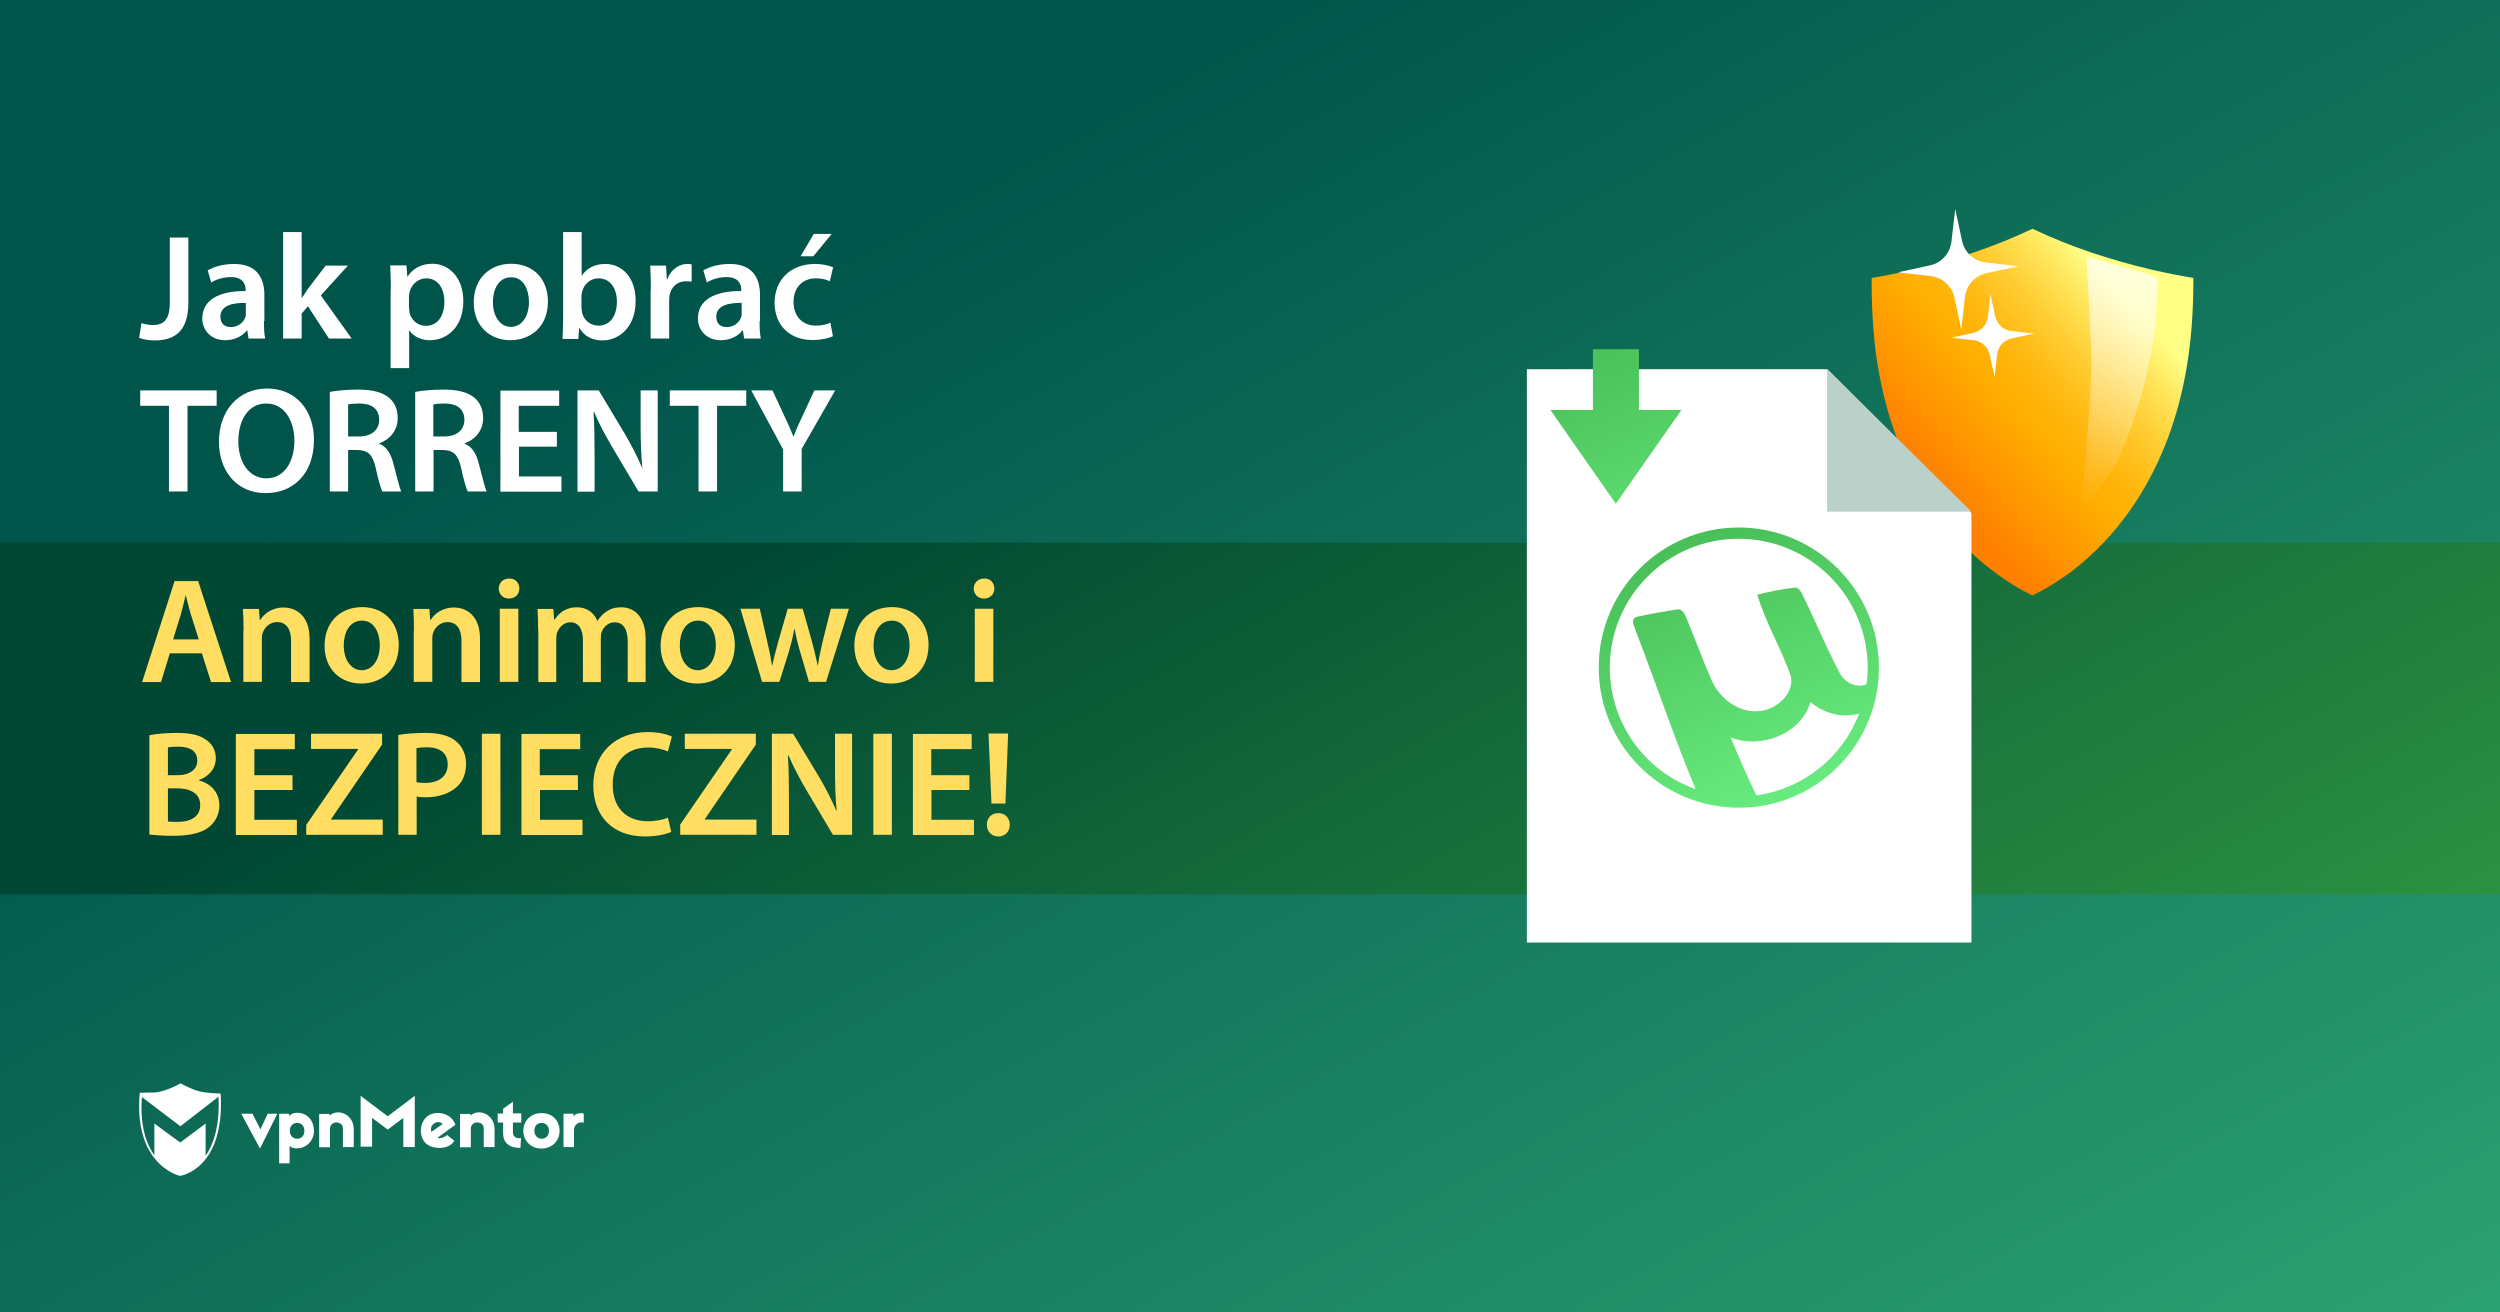 <?xml version="1.0" encoding="utf-8"?>
<!-- Generator: Adobe Illustrator 18.0.0, SVG Export Plug-In . SVG Version: 6.00 Build 0)  -->
<!DOCTYPE svg PUBLIC "-//W3C//DTD SVG 1.1//EN" "http://www.w3.org/Graphics/SVG/1.1/DTD/svg11.dtd">
<svg version="1.1" id="Layer_1" xmlns="http://www.w3.org/2000/svg" xmlns:xlink="http://www.w3.org/1999/xlink" x="0px" y="0px"
	 viewBox="849.5 174.5 1200 630" enable-background="new 849.5 174.5 1200 630" xml:space="preserve">
<rect x="849.5" y="174.5" width="1200" height="630" fill="#808080" stroke="none"/>
<linearGradient id="SVGID_1_" gradientUnits="userSpaceOnUse" x1="512.098" y1="824.805" x2="865.64" y2="178.048" gradientTransform="matrix(1.554 0 0 -1.554 517.119 1521.335)">
	<stop  offset="0" style="stop-color:#00544A"/>
	<stop  offset="1" style="stop-color:#3BBC80"/>
</linearGradient>
<rect x="849.5" y="174.5" fill="url(#SVGID_1_)" width="1200" height="630"/>
<linearGradient id="SVGID_2_" gradientUnits="userSpaceOnUse" x1="543.623" y1="747.924" x2="770.358" y2="333.144" gradientTransform="matrix(1.554 0 0 -1.554 517.119 1521.335)">
	<stop  offset="0" style="stop-color:#004833"/>
	<stop  offset="1" style="stop-color:#3BAB47"/>
</linearGradient>
<rect x="849.5" y="435" fill="url(#SVGID_2_)" width="1200" height="168.8"/>
<g>
	<g>
		<path fill="#FFFFFF" d="M974.3,725.8l-9-16.7h5.4l3.8,7.5l3.5-7.5h4.6L974.3,725.8z"/>
		<path fill="#FFFFFF" d="M1000.2,717.3c0,4.8-3.6,7.9-6.9,8.3c-2,0.3-3.9,0-4.8-1.2v8.5h-5v-23.8h4.8v1.2c0.9-1.3,2.8-1.9,5-1.6
			C997.3,709.2,1000.2,712.5,1000.2,717.3z M988.6,717.3c0,2.2,1.5,3.8,3.5,3.8c2.2,0,3.5-1.6,3.5-3.8s-1.3-3.8-3.5-3.8
			C990,713.5,988.6,715.1,988.6,717.3z"/>
		<path fill="#FFFFFF" d="M1019.3,716.5v8.6h-5.2v-8.7c0-1.9-0.9-2.8-2.6-3.1s-3.6,0.8-3.6,3v8.9h-5.2v-16h5v0.8
			C1011.8,706.3,1019.3,709.4,1019.3,716.5z"/>
		<path fill="#FFFFFF" d="M1048.6,725.1h-5.5v-14l-7.5,5.6l-7.5-5.6v13.8h-5.5v-24.4l13,9.8l13-9.8V725.1L1048.6,725.1z"/>
		<path fill="#FFFFFF" d="M1067.3,712.7c0.3,0.4,0.7,1.3,0.8,1.7l-8.6,6.2c1.1,0.5,3,0.1,4.6-1.3l3.5,2.8
			c-2.8,4.8-12.2,4.3-14.8-0.1c-2.3-3.9-1.5-9.5,2.4-12.1C1058.6,707.8,1064.6,708.4,1067.3,712.7z M1056.6,717.8l5.4-3.8
			c-1.2-1.2-3.1-1.1-4.3-0.1C1056.6,714.6,1056,716.2,1056.6,717.8z"/>
		<path fill="#FFFFFF" d="M1099.7,713.3h-4v4.8c0,1.9,1.5,3.1,3.9,2.7l-0.3,4.7c-5.4,0.1-8.3-2.7-8.3-6.7v-5.5h-2.6V709h2.6v-2.3
			l4.7-3.4v5.6h4V713.3L1099.7,713.3z"/>
		<path fill="#FFFFFF" d="M1118.1,717.3c0,4.8-3.6,8.5-8.7,8.5c-5,0-8.7-3.6-8.7-8.5c0-4.8,3.6-8.5,8.7-8.5
			C1114.5,708.7,1118.1,712.3,1118.1,717.3z M1106,717.3c0,2.2,1.5,3.8,3.5,3.8s3.5-1.5,3.5-3.8s-1.5-3.8-3.5-3.8
			C1107.3,713.5,1106,715,1106,717.3z"/>
		<path fill="#FFFFFF" d="M1129.7,709v4.4c-2.4-0.9-4.7,1.2-4.7,3.4v8.3h-5v-16h4.8v1.5C1125.6,708.4,1129.3,708.8,1129.7,709z"/>
		<path fill="#FFFFFF" d="M1086.9,716.5v8.6h-5.2v-8.7c0-1.9-0.9-2.8-2.6-3.1c-1.7-0.3-3.6,0.8-3.6,3v8.9h-5.2v-16h5v0.8
			C1079.4,706.3,1086.9,709.4,1086.9,716.5z"/>
		<path fill="#FFFFFF" d="M955.4,699.4c0,0-6.6-0.1-10.3-1.1c-3.8-0.9-9-3.8-9-3.8l0,0l0,0c0,0-4.2,2.6-9.5,3.9
			c-0.8,0.3-1.9,0.4-2.8,0.5c0,0,0,0-0.1,0c-0.3,0-0.4,0-0.7,0c-0.1,0-0.1,0-0.3,0c-0.1,0-0.3,0-0.4,0c-2.3,0.1-4.6,0.1-5.4,0.1
			c-0.1,0-0.3,0-0.3,0l0,0l0,0c0,0.3,0,0.7-0.1,0.9l0,0c-1.2,15.3,2.6,24.9,7.1,30.5l0,0c5.5,7,12.2,8.5,12.2,8.5l0,0l0,0
			C935.7,739.1,957.6,736,955.4,699.4z M948.2,729.3v-15.5l-12.2,9.1l-12.4-9.1v15.3c-3.9-5.5-7-14.4-6-28l18.5,14l18.3-14.2
			C955,712.9,952.8,722.5,948.2,729.3z"/>
	</g>
</g>
<g>
	<g>
		<g>
			<g>
				
					<linearGradient id="SVGID_3_" gradientUnits="userSpaceOnUse" x1="869.123" y1="776.349" x2="807.316" y2="721.539" gradientTransform="matrix(1.554 0 0 -1.554 517.119 1521.335)">
					<stop  offset="0" style="stop-color:#FFFF85"/>
					<stop  offset="0.119" style="stop-color:#FFE75E"/>
					<stop  offset="0.264" style="stop-color:#FFCF36"/>
					<stop  offset="0.396" style="stop-color:#FFBD18"/>
					<stop  offset="0.509" style="stop-color:#FFB206"/>
					<stop  offset="0.591" style="stop-color:#FFAE00"/>
					<stop  offset="1" style="stop-color:#FF8000"/>
				</linearGradient>
				<path fill="url(#SVGID_3_)" d="M1747.9,307.9c5-0.8,12-2.1,20.2-4c9.9-2.3,19.6-5.1,28.8-8.2c9.9-3.4,19.4-7.2,28.2-11.4
					c8.8,4.2,18.2,8,28.2,11.4c9.3,3.1,19,5.9,28.8,8.2c8.2,1.9,15.2,3.2,20.2,4c0.1,13-0.7,25.5-2.3,37.2
					c-1.8,12.8-4.7,25-8.7,36.3c-6.6,18.8-16.1,35.4-28.2,49.3c-4.8,5.4-9.9,10.5-15.4,15c-4.3,3.6-8.9,6.8-13.5,9.6
					c-3.8,2.3-7,4-9.1,5c-2.4-1.1-5.8-2.9-10-5.5c-4.6-2.9-9.1-6.2-13.5-9.8c-5.4-4.5-10.6-9.6-15.3-15.1
					c-12-13.9-21.3-30.5-27.8-49.2c-3.9-11.2-6.7-23.3-8.5-36C1748.5,333,1747.8,320.7,1747.9,307.9z"/>
			</g>
			
				<linearGradient id="SVGID_4_" gradientUnits="userSpaceOnUse" x1="-2300.824" y1="946.223" x2="-2301.27" y2="875.984" gradientTransform="matrix(-1.541 -0.201 0.207 -1.591 -1873.219 1349.565)">
				<stop  offset="0" style="stop-color:#FFFFFF"/>
				<stop  offset="1" style="stop-color:#FFFFFF;stop-opacity:0"/>
			</linearGradient>
			<path opacity="0.7" fill="url(#SVGID_4_)" enable-background="new    " d="M1848,422.2l17.6-25.8c22.5-49.8,19.1-89,19.1-89
				l-33.7-9.8c0,0,2.3,39.1,2.3,51.4C1853.4,368.2,1848,422.2,1848,422.2z"/>
		</g>
	</g>
	<g>
		<path fill="#FFFFFF" d="M1775.9,301.9l-15.4,3.3l15.7,1.8c5.6,0.6,10.2,4.8,11.4,10.3l3.3,15.4l1.8-15.7
			c0.6-5.6,4.8-10.2,10.3-11.4l15.4-3.3l-15.7-1.8c-5.6-0.6-10.2-4.8-11.4-10.3l-3.3-15.4l-1.8,15.7
			C1785.5,296.2,1781.4,300.7,1775.9,301.9z"/>
		<path fill="#FFFFFF" d="M1796.6,334.3l-10.6,2.3l10.8,1.2c3.9,0.4,7,3.3,7.8,7.1l2.3,10.6l1.2-10.8c0.4-3.9,3.3-7,7.1-7.8
			l10.6-2.3l-10.8-1.2c-3.9-0.4-7-3.3-7.8-7.1l-2.3-10.6l-1.2,10.8C1803.3,330.3,1800.4,333.5,1796.6,334.3z"/>
	</g>
	<polygon fill="#FFFFFF" points="1795.8,420.8 1795.8,626.9 1582.4,626.9 1582.4,351.7 1726.6,351.7 	"/>
	
		<linearGradient id="SVGID_5_" gradientUnits="userSpaceOnUse" x1="686.994" y1="798.675" x2="756.325" y2="642.682" gradientTransform="matrix(1.554 0 0 -1.554 517.119 1521.335)">
		<stop  offset="0" style="stop-color:#3BAB47"/>
		<stop  offset="1" style="stop-color:#75FF8F"/>
	</linearGradient>
	<polygon fill="url(#SVGID_5_)" points="1636.2,371.3 1636.2,342.1 1614.1,342.1 1614.1,371.3 1593.7,371.3 1625.1,416.3 
		1656.6,371.3 	"/>
	<polygon fill="#BBD0C9" points="1726.5,420.1 1726.5,351.7 1795.8,420.1 	"/>
	
		<linearGradient id="SVGID_6_" gradientUnits="userSpaceOnUse" x1="720.695" y1="734.925" x2="781.286" y2="586.084" gradientTransform="matrix(1.554 0 0 -1.554 517.119 1521.335)">
		<stop  offset="0" style="stop-color:#3BAB47"/>
		<stop  offset="1" style="stop-color:#75FF8F"/>
	</linearGradient>
	<path fill="url(#SVGID_6_)" d="M1684,427.7L1684,427.7c-37.1,0.1-67.2,30.2-67.1,67.3c0,37.1,30.1,67.2,67.3,67.2
		c37.1,0,67.2-30.1,67.2-67.2v-0.1C1751.3,457.7,1721.1,427.7,1684,427.7z M1692.6,556.3c-4.5-9.1-8.5-18.5-12.4-27.9
		c14.2,5.9,33.8-1.5,38.3-16.9c6.5,5.4,15.2,7.9,23.4,5.5C1733.9,538.1,1715,553.1,1692.6,556.3z M1746,495c0,2.7-0.2,5.3-0.6,8
		c-5.1,1.9-10.7-0.9-13-5.8c-6.4-12.1-11.6-24.8-17.6-37.1c-0.8-1.5-1.7-3.5-3.7-3.6c-6.1,0.7-12.1,2-18.1,3.4
		c4,13.6,11.6,26,16.2,39.5c1.3,8.3-6.7,15.2-14.3,16.3c-10.2,1.6-19.8-5.6-23.8-14.6c-4.4-10-8.1-20.3-12.3-30.4
		c-0.8-2-2.3-4.4-4.8-3.6c-6.3,1-12.6,2.1-18.9,3.5c-3.4,1.1-0.9,4.7-0.4,6.9c9.8,25.2,18.3,50.9,28.7,75.8
		c-24.7-8.7-41.1-32-41.2-58.2c0-34.2,27.6-61.9,61.8-62l0,0c34.2,0,61.9,27.6,62,61.8V495L1746,495z"/>
</g>
<g>
	<path fill="#FFFFFF" d="M931,288.5h8.9V320c0,13.4-6.5,17.9-16.1,17.9c-2.5,0-5.5-0.4-7.5-1.2l1.1-7.1c1.4,0.5,3.4,0.9,5.5,0.9
		c5,0,8.1-2.3,8.1-10.7V288.5z"/>
	<path fill="#FFFFFF" d="M976.2,328.6c0,3.2,0.1,6.3,0.6,8.4h-8l-0.6-3.9h-0.2c-2.1,2.7-5.8,4.7-10.4,4.7c-7.1,0-11-5.1-11-10.4
		c0-8.8,7.8-13.3,20.8-13.2v-0.6c0-2.3-0.9-6.1-7.1-6.1c-3.5,0-7.1,1.1-9.4,2.6l-1.7-5.8c2.6-1.6,7.1-3.1,12.7-3.1
		c11.2,0,14.5,7.1,14.5,14.8V328.6z M967.5,319.9c-6.3-0.1-12.2,1.2-12.2,6.6c0,3.5,2.2,5,5,5c3.6,0,6.1-2.3,7-4.8
		c0.2-0.6,0.2-1.3,0.2-1.9V319.9z"/>
	<path fill="#FFFFFF" d="M994.4,317.4h0.1c0.9-1.4,1.9-2.9,2.7-4.1l8.6-11.3h10.7l-13,14.3l14.8,20.7h-10.9l-10.1-15.5l-3,3.5v12
		h-8.9v-51.1h8.9V317.4z"/>
	<path fill="#FFFFFF" d="M1037.1,313.6c0-4.6-0.1-8.4-0.3-11.7h7.8l0.4,5.4h0.1c2.6-4,6.7-6.2,12-6.2c8.1,0,14.8,6.9,14.8,17.9
		c0,12.7-8,18.8-16,18.8c-4.4,0-8.1-1.9-9.9-4.7h-0.1v18.1h-8.9V313.6z M1045.9,322.3c0,0.9,0.1,1.7,0.2,2.4c0.9,3.6,4,6.2,7.8,6.2
		c5.6,0,8.9-4.7,8.9-11.6c0-6.2-3-11.2-8.7-11.2c-3.7,0-7.1,2.7-8,6.6c-0.1,0.7-0.3,1.5-0.3,2.2V322.3z"/>
	<path fill="#FFFFFF" d="M1112.5,319.2c0,12.9-9.1,18.6-18,18.6c-9.9,0-17.6-6.8-17.6-18.1c0-11.5,7.6-18.6,18.1-18.6
		C1105.6,301.2,1112.5,308.5,1112.5,319.2z M1086.1,319.5c0,6.8,3.4,11.9,8.7,11.9c5,0,8.6-4.9,8.6-12c0-5.5-2.4-11.8-8.5-11.8
		C1088.6,307.6,1086.1,313.7,1086.1,319.5z"/>
	<path fill="#FFFFFF" d="M1119.8,285.9h8.9v20.9h0.1c2.2-3.4,6-5.6,11.2-5.6c8.6,0,14.7,7.1,14.6,17.8c0,12.6-8,18.9-15.9,18.9
		c-4.5,0-8.6-1.7-11.1-6h-0.1l-0.4,5.3h-7.6c0.1-2.4,0.3-6.3,0.3-9.9V285.9z M1128.7,322.5c0,0.7,0.1,1.4,0.2,2.1
		c0.9,3.6,4,6.2,7.8,6.2c5.5,0,8.9-4.4,8.9-11.5c0-6.2-3-11.2-8.9-11.2c-3.6,0-6.9,2.6-7.8,6.5c-0.1,0.6-0.3,1.4-0.3,2.3V322.5z"/>
	<path fill="#FFFFFF" d="M1161.9,313.3c0-4.8-0.1-8.2-0.3-11.3h7.6l0.4,6.6h0.2c1.7-4.9,5.8-7.4,9.6-7.4c0.9,0,1.4,0.1,2.1,0.2v8.3
		c-0.8-0.1-1.6-0.2-2.7-0.2c-4.2,0-7.1,2.7-7.9,6.7c-0.1,0.8-0.2,1.7-0.2,2.7V337h-8.9V313.3z"/>
	<path fill="#FFFFFF" d="M1214.1,328.6c0,3.2,0.1,6.3,0.6,8.4h-8l-0.6-3.9h-0.2c-2.1,2.7-5.8,4.7-10.4,4.7c-7.1,0-11-5.1-11-10.4
		c0-8.8,7.8-13.3,20.8-13.2v-0.6c0-2.3-0.9-6.1-7.1-6.1c-3.5,0-7.1,1.1-9.4,2.6l-1.7-5.8c2.6-1.6,7.1-3.1,12.7-3.1
		c11.2,0,14.5,7.1,14.5,14.8V328.6z M1205.5,319.9c-6.3-0.1-12.2,1.2-12.2,6.6c0,3.5,2.2,5,5,5c3.6,0,6.1-2.3,7-4.8
		c0.2-0.6,0.2-1.3,0.2-1.9V319.9z"/>
	<path fill="#FFFFFF" d="M1249.3,335.9c-1.9,0.9-5.5,1.8-9.9,1.8c-10.9,0-18.1-7.1-18.1-17.9c0-10.5,7.2-18.6,19.5-18.6
		c3.2,0,6.6,0.7,8.6,1.6l-1.6,6.7c-1.4-0.7-3.5-1.4-6.7-1.4c-6.8,0-10.8,5-10.7,11.4c0,7.2,4.7,11.3,10.7,11.3c3,0,5.3-0.6,7-1.4
		L1249.3,335.9z M1248.7,286.8l-8.8,10.7h-6.1l6.3-10.7H1248.7z"/>
	<path fill="#FFFFFF" d="M930.6,369.3h-13.8v-7.4h36.7v7.4h-14v41.1h-8.9V369.3z"/>
	<path fill="#FFFFFF" d="M1000.2,385.6c0,16.3-9.9,25.6-23.2,25.6c-13.8,0-22.4-10.5-22.4-24.7c0-15,9.4-25.5,23.1-25.5
		C991.8,361,1000.2,371.7,1000.2,385.6z M963.9,386.3c0,9.9,5,17.8,13.5,17.8c8.6,0,13.4-8,13.4-18.1c0-9.1-4.5-17.8-13.4-17.8
		C968.6,368.1,963.9,376.3,963.9,386.3z"/>
	<path fill="#FFFFFF" d="M1007.8,362.6c3.4-0.6,8.3-1.1,13.4-1.1c7,0,11.7,1.2,15,3.9c2.7,2.2,4.2,5.6,4.2,9.8
		c0,6.3-4.2,10.5-8.9,12.1v0.2c3.5,1.3,5.6,4.7,6.8,9.4c1.6,6,2.9,11.7,3.8,13.5h-9.1c-0.7-1.4-1.9-5.4-3.2-11.4
		c-1.4-6.3-3.7-8.4-8.7-8.5h-4.5v19.9h-8.8V362.6z M1016.6,384h5.3c6,0,9.6-3.2,9.6-8c0-5.3-3.7-7.8-9.4-7.8c-2.8,0-4.6,0.2-5.5,0.4
		V384z"/>
	<path fill="#FFFFFF" d="M1048.8,362.6c3.4-0.6,8.3-1.1,13.4-1.1c7,0,11.7,1.2,15,3.9c2.7,2.2,4.2,5.6,4.2,9.8
		c0,6.3-4.2,10.5-8.9,12.1v0.2c3.5,1.3,5.6,4.7,6.8,9.4c1.6,6,2.9,11.7,3.8,13.5h-9.1c-0.7-1.4-1.9-5.4-3.2-11.4
		c-1.4-6.3-3.7-8.4-8.7-8.5h-4.5v19.9h-8.8V362.6z M1057.5,384h5.3c6,0,9.6-3.2,9.6-8c0-5.3-3.7-7.8-9.4-7.8c-2.8,0-4.6,0.2-5.5,0.4
		V384z"/>
	<path fill="#FFFFFF" d="M1116.9,388.9h-18.3v14.3h20.4v7.3h-29.3v-48.5h28.2v7.3h-19.4v12.5h18.3V388.9z"/>
	<path fill="#FFFFFF" d="M1126.7,410.4v-48.5h10.2l12.5,20.8c3.2,5.4,6,11,8.3,16.3h0.1c-0.6-6.5-0.8-12.7-0.8-20.2v-16.9h8.2v48.5
		h-9.2l-12.7-21.4c-3.1-5.3-6.3-11.2-8.6-16.7l-0.3,0.1c0.4,6.3,0.5,12.7,0.5,20.7v17.4H1126.7z"/>
	<path fill="#FFFFFF" d="M1184.8,369.3h-13.8v-7.4h36.7v7.4h-14v41.1h-8.9V369.3z"/>
	<path fill="#FFFFFF" d="M1225.4,410.4v-20.2l-15.3-28.3h10.2l5.8,12.5c1.7,3.6,2.9,6.3,4.2,9.6h0.1c1.2-3.1,2.5-6.1,4.2-9.6
		l5.8-12.5h10l-16.1,28.1v20.4H1225.4z"/>
	<path fill="#FFDE61" d="M931,488.1l-4.2,13.8h-9.1l15.6-48.5h11.3l15.8,48.5h-9.6l-4.4-13.8H931z M944.9,481.4l-3.8-12
		c-0.9-3-1.7-6.3-2.4-9.1h-0.1c-0.7,2.8-1.5,6.2-2.3,9.1l-3.7,12H944.9z"/>
	<path fill="#FFDE61" d="M966.4,477.2c0-4-0.1-7.4-0.3-10.4h7.7l0.4,5.3h0.2c1.6-2.7,5.4-6,11.2-6c6.1,0,12.5,4,12.5,15v20.8h-8.9
		V482c0-5-1.9-8.9-6.7-8.9c-3.5,0-6,2.5-6.9,5.2c-0.3,0.7-0.4,1.8-0.4,2.8v20.7h-8.9V477.2z"/>
	<path fill="#FFDE61" d="M1040.9,484c0,12.9-9.1,18.6-18,18.6c-9.9,0-17.6-6.8-17.6-18.1c0-11.5,7.6-18.6,18.1-18.6
		C1033.9,466,1040.9,473.3,1040.9,484z M1014.5,484.3c0,6.8,3.4,11.9,8.7,11.9c5,0,8.6-4.9,8.6-12c0-5.5-2.4-11.8-8.5-11.8
		C1017,472.4,1014.5,478.5,1014.5,484.3z"/>
	<path fill="#FFDE61" d="M1048.2,477.2c0-4-0.1-7.4-0.3-10.4h7.7l0.4,5.3h0.2c1.6-2.7,5.4-6,11.2-6c6.1,0,12.5,4,12.5,15v20.8h-8.9
		V482c0-5-1.9-8.9-6.7-8.9c-3.5,0-6,2.5-6.9,5.2c-0.3,0.7-0.4,1.8-0.4,2.8v20.7h-8.9V477.2z"/>
	<path fill="#FFDE61" d="M1098.8,457c0,2.6-1.9,4.8-5,4.8c-3,0-4.9-2.2-4.9-4.8c0-2.7,2-4.8,5-4.8
		C1096.9,452.1,1098.7,454.2,1098.8,457z M1089.4,501.8v-35.1h8.9v35.1H1089.4z"/>
	<path fill="#FFDE61" d="M1107.8,477.2c0-4-0.1-7.4-0.3-10.4h7.6l0.4,5.2h0.2c1.7-2.7,4.8-6,10.8-6c4.6,0,8.2,2.6,9.7,6.5h0.1
		c1.2-1.9,2.7-3.4,4.2-4.4c2-1.4,4.2-2.1,7.2-2.1c5.8,0,11.7,4,11.7,15.2v20.7h-8.6v-19.4c0-5.8-2-9.3-6.3-9.3c-3,0-5.3,2.2-6.2,4.7
		c-0.3,0.8-0.4,1.9-0.4,3v21h-8.6v-20.3c0-4.9-1.9-8.4-6-8.4c-3.3,0-5.5,2.6-6.4,5c-0.3,0.9-0.4,1.9-0.4,3v20.7h-8.6V477.2z"/>
	<path fill="#FFDE61" d="M1202.2,484c0,12.9-9.1,18.6-18,18.6c-9.9,0-17.6-6.8-17.6-18.1c0-11.5,7.6-18.6,18.1-18.6
		C1195.2,466,1202.2,473.3,1202.2,484z M1175.8,484.3c0,6.8,3.4,11.9,8.7,11.9c5,0,8.6-4.9,8.6-12c0-5.5-2.4-11.8-8.5-11.8
		C1178.3,472.4,1175.8,478.5,1175.8,484.3z"/>
	<path fill="#FFDE61" d="M1214.2,466.7l3.6,15.9c0.9,3.7,1.7,7.6,2.3,11.4h0.1c0.7-3.8,1.9-7.7,2.8-11.3l4.6-16h7.2l4.4,15.6
		c1.1,4.1,2,7.9,2.8,11.7h0.1c0.5-3.8,1.4-7.6,2.3-11.7l3.9-15.6h8.7l-11,35.1h-8.2l-4.2-14.3c-1.1-3.7-1.9-7-2.7-11.2h-0.1
		c-0.8,4.3-1.7,7.8-2.7,11.2l-4.5,14.3h-8.3l-10.4-35.1H1214.2z"/>
	<path fill="#FFDE61" d="M1295.2,484c0,12.9-9.1,18.6-18,18.6c-9.9,0-17.6-6.8-17.6-18.1c0-11.5,7.6-18.6,18.1-18.6
		C1288.2,466,1295.2,473.3,1295.2,484z M1268.8,484.3c0,6.8,3.4,11.9,8.7,11.9c5,0,8.6-4.9,8.6-12c0-5.5-2.4-11.8-8.5-11.8
		C1271.3,472.4,1268.8,478.5,1268.8,484.3z"/>
	<path fill="#FFDE61" d="M1326.8,457c0,2.6-1.9,4.8-5,4.8c-3,0-4.9-2.2-4.9-4.8c0-2.7,2-4.8,5-4.8
		C1324.9,452.1,1326.7,454.2,1326.8,457z M1317.4,501.8v-35.1h8.9v35.1H1317.4z"/>
	<path fill="#FFDE61" d="M921.3,527.4c2.8-0.6,7.9-1.1,13-1.1c6.5,0,10.6,0.9,13.8,3.1c3,1.8,5,5,5,9.1c0,4.5-2.8,8.5-8.1,10.4v0.2
		c5.1,1.3,9.8,5.3,9.8,12c0,4.3-1.9,7.7-4.6,10.1c-3.5,3-9.1,4.5-18.1,4.5c-4.9,0-8.6-0.4-10.9-0.6V527.4z M930.1,546.6h4.5
		c6.2,0,9.6-2.9,9.6-7c0-4.6-3.5-6.7-9.1-6.7c-2.6,0-4.1,0.1-5,0.4V546.6z M930.1,568.8c1.2,0.2,2.7,0.2,4.7,0.2
		c5.7,0,10.8-2.1,10.8-8.1c0-5.7-5-8-11.1-8h-4.4V568.8z"/>
	<path fill="#FFDE61" d="M989.9,553.7h-18.3v14.3h20.4v7.3h-29.3v-48.5H991v7.3h-19.4v12.5h18.3V553.7z"/>
	<path fill="#FFDE61" d="M996.6,570.3l24.8-36.1V534h-22.6v-7.3h34.1v5.2l-24.5,35.8v0.2h24.8v7.3h-36.7V570.3z"/>
	<path fill="#FFDE61" d="M1040.6,527.3c3.2-0.6,7.6-1,13.5-1c6.5,0,11.2,1.4,14.3,4c2.9,2.4,4.8,6.2,4.8,10.7
		c0,4.6-1.4,8.4-4.1,10.9c-3.6,3.5-9.1,5.3-15.3,5.3c-1.7,0-3.1-0.1-4.3-0.4v18.4h-8.8V527.3z M1049.4,549.9
		c1.2,0.4,2.5,0.4,4.3,0.4c6.6,0,10.7-3.3,10.7-8.9c0-5.4-3.7-8.2-9.9-8.2c-2.4,0-4.2,0.2-5.1,0.4V549.9z"/>
	<path fill="#FFDE61" d="M1089.7,526.7v48.5h-8.9v-48.5H1089.7z"/>
	<path fill="#FFDE61" d="M1127,553.7h-18.3v14.3h20.4v7.3h-29.3v-48.5h28.2v7.3h-19.4v12.5h18.3V553.7z"/>
	<path fill="#FFDE61" d="M1171.7,573.8c-2.1,1-6.7,2.2-12.6,2.2c-15.4,0-24.8-9.6-24.8-24.5c0-16,11.2-25.6,26-25.6
		c5.8,0,9.9,1.2,11.7,2.2l-1.9,7.1c-2.3-1-5.5-1.9-9.5-1.9c-9.9,0-17,6.2-17,17.9c0,10.7,6.2,17.5,16.9,17.5c3.5,0,7.3-0.7,9.6-1.7
		L1171.7,573.8z"/>
	<path fill="#FFDE61" d="M1176,570.3l24.8-36.1V534h-22.6v-7.3h34.1v5.2l-24.5,35.8v0.2h24.8v7.3H1176V570.3z"/>
	<path fill="#FFDE61" d="M1220,575.2v-48.5h10.2l12.5,20.8c3.2,5.4,6,11,8.3,16.3h0.1c-0.6-6.5-0.8-12.7-0.8-20.2v-16.9h8.2v48.5
		h-9.2l-12.7-21.4c-3.1-5.3-6.3-11.2-8.6-16.7l-0.3,0.1c0.4,6.3,0.5,12.7,0.5,20.7v17.4H1220z"/>
	<path fill="#FFDE61" d="M1277.6,526.7v48.5h-8.9v-48.5H1277.6z"/>
	<path fill="#FFDE61" d="M1314.9,553.7h-18.3v14.3h20.4v7.3h-29.3v-48.5h28.2v7.3h-19.4v12.5h18.3V553.7z"/>
	<path fill="#FFDE61" d="M1323.2,570.4c0-3.3,2.2-5.6,5.5-5.6c3.3,0,5.4,2.3,5.5,5.6c0,3.2-2.2,5.6-5.5,5.6
		C1325.4,576,1323.2,573.6,1323.2,570.4z M1325.4,560.2l-1.4-33.6h9.4l-1.3,33.6H1325.4z"/>
</g>
</svg>
